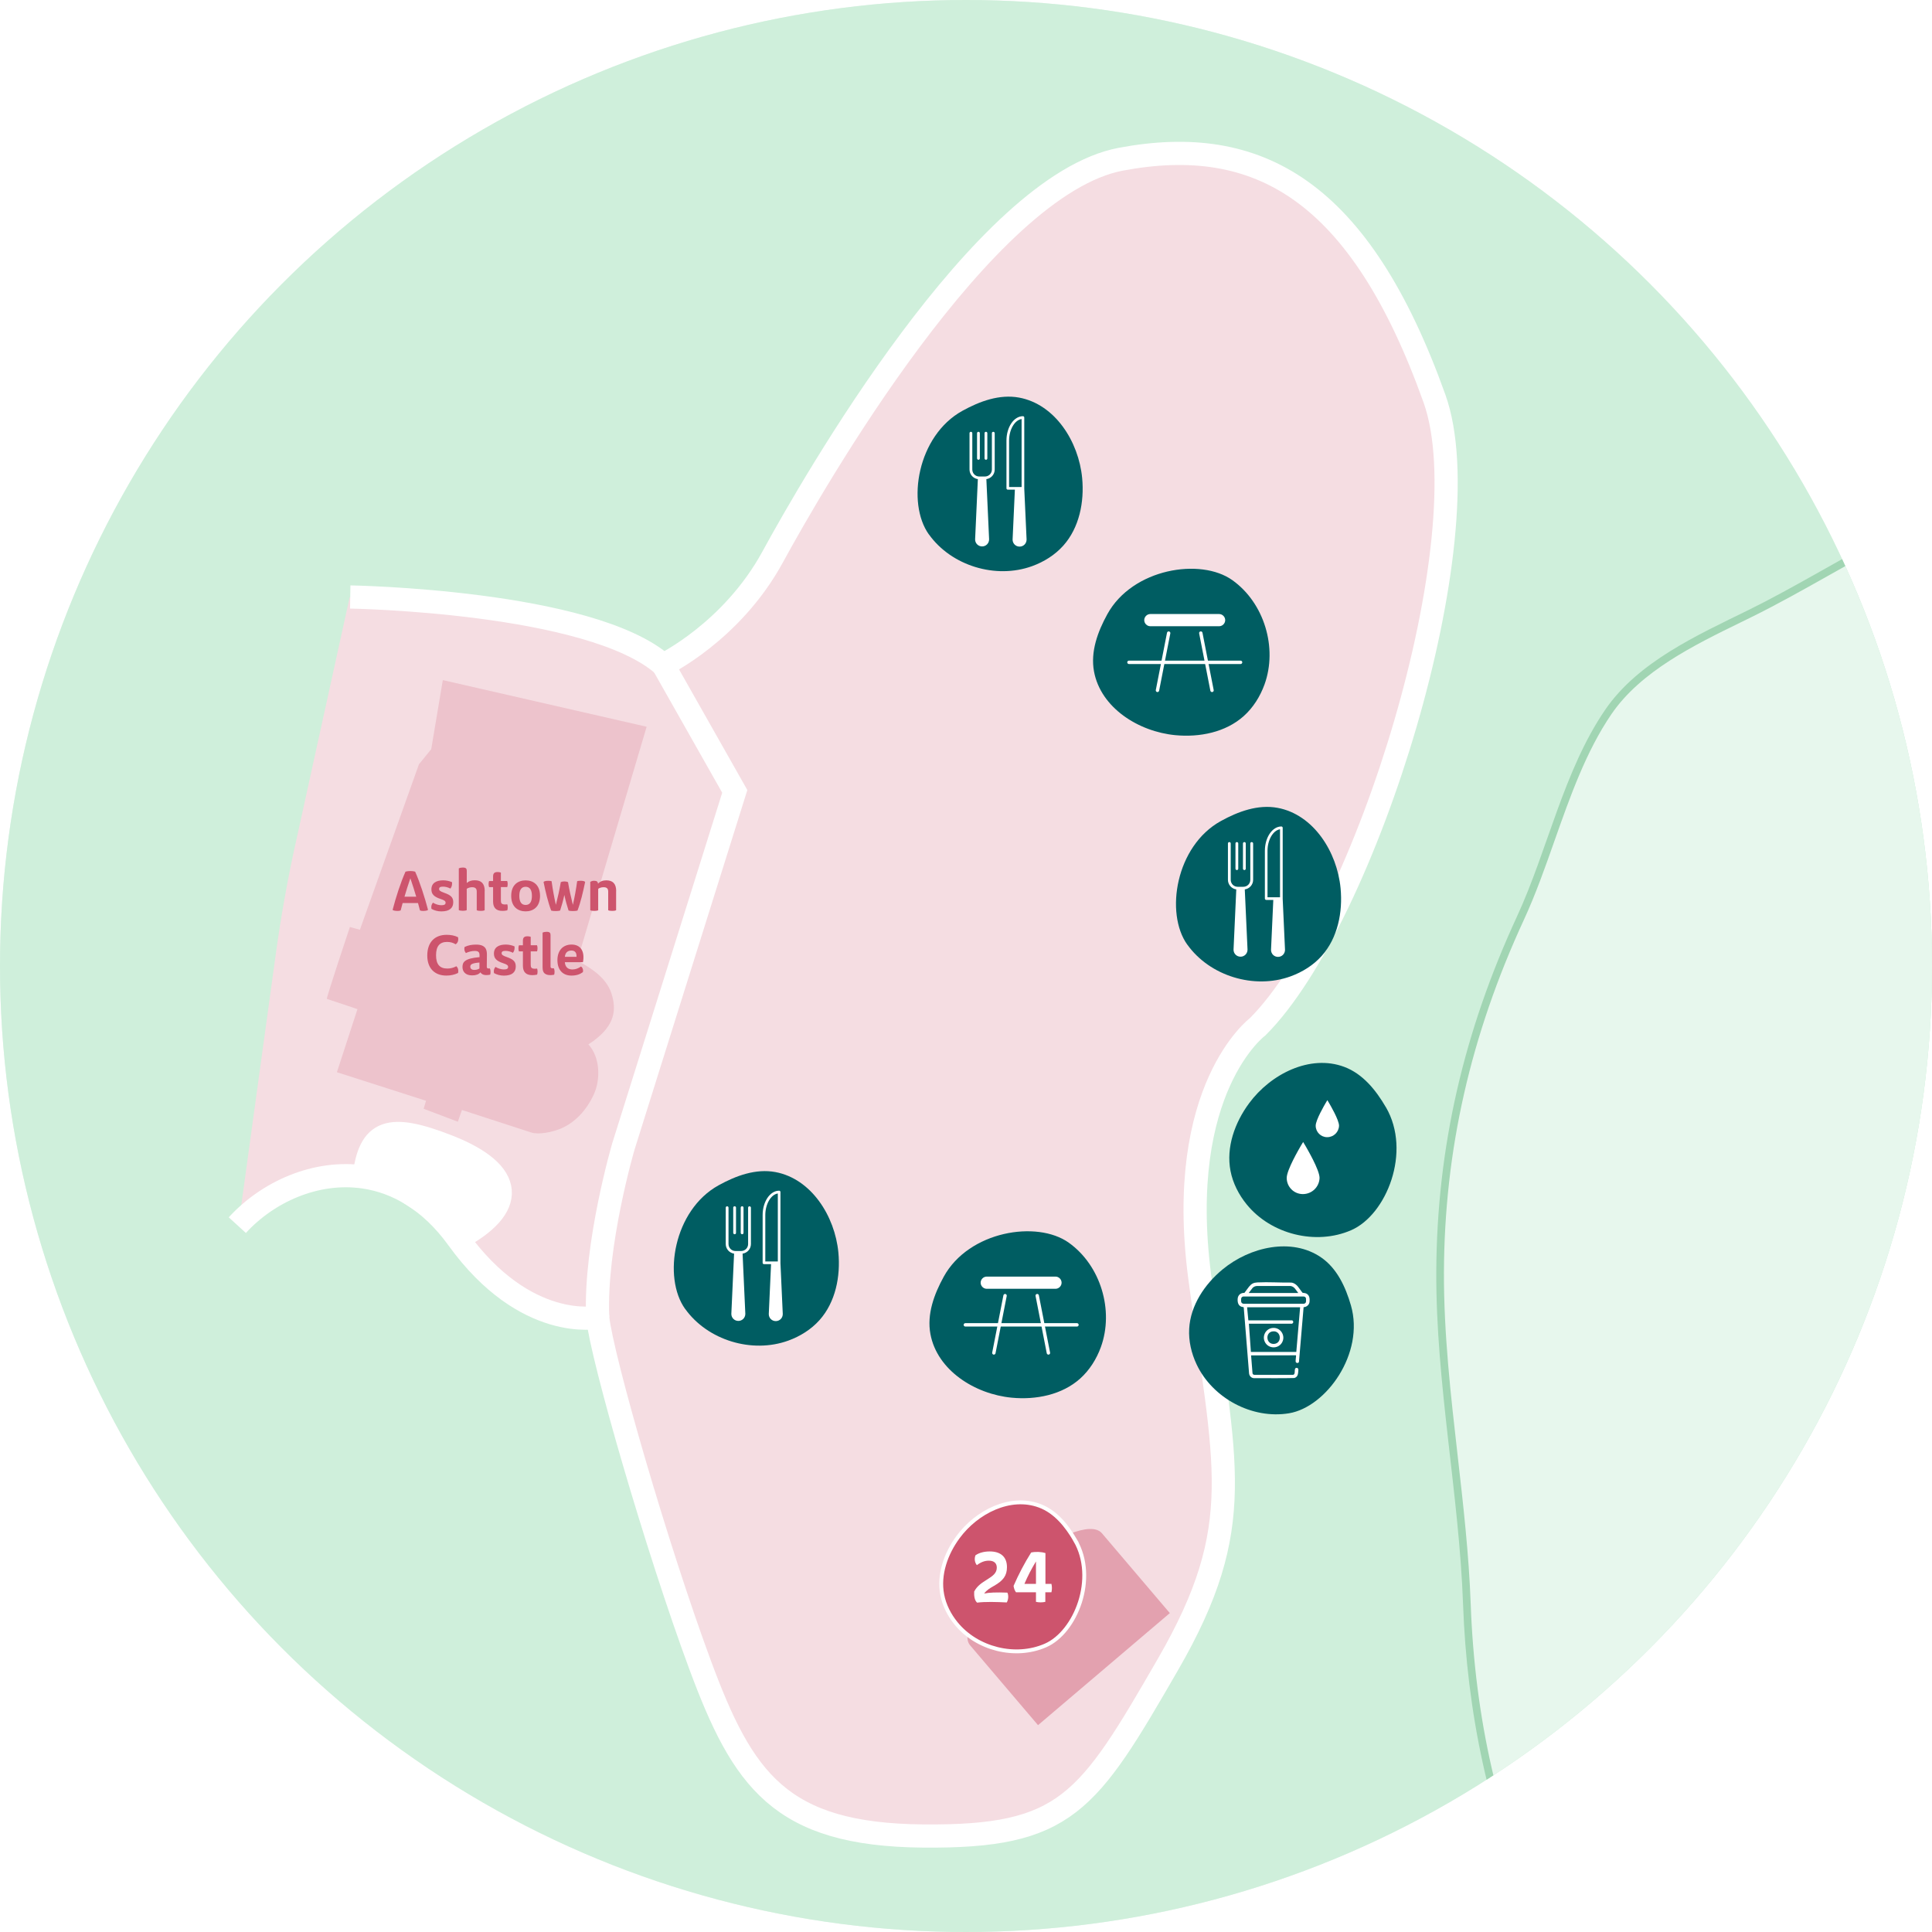 <?xml version="1.0" encoding="UTF-8"?> <svg xmlns="http://www.w3.org/2000/svg" xmlns:xlink="http://www.w3.org/1999/xlink" id="Layer_2" data-name="Layer 2" viewBox="0 0 500 500"><defs><style> .cls-1, .cls-2, .cls-3, .cls-4 { fill: none; } .cls-2, .cls-5, .cls-3, .cls-4, .cls-6, .cls-7 { stroke-miterlimit: 10; } .cls-2, .cls-6 { stroke-width: 6px; } .cls-2, .cls-6, .cls-7 { stroke: #fff; } .cls-8 { fill: url(#linear-gradient-3); } .cls-9 { fill: #edc3cc; } .cls-10 { fill: #a1d5b3; } .cls-11, .cls-7 { fill: #cd546d; } .cls-5 { fill: #cfefdb; stroke: #dddee0; } .cls-5, .cls-4 { stroke-width: 2px; } .cls-3 { stroke: url(#linear-gradient-2); stroke-width: 31px; } .cls-12, .cls-6 { fill: #fff; } .cls-13 { fill: #e7f7ed; } .cls-14 { fill: #e3a1af; } .cls-4 { stroke: url(#linear-gradient); } .cls-15 { fill: #f5dde2; } .cls-16 { fill: #005d62; } .cls-17 { fill: #005d62; } .cls-18 { clip-path: url(#clippath); } </style><clipPath id="clippath"><circle class="cls-1" cx="250" cy="250" r="250"></circle></clipPath><linearGradient id="linear-gradient" x1="-1691.32" y1="223.93" x2="319.44" y2="223.93" gradientUnits="userSpaceOnUse"><stop offset="0" stop-color="#0db14b" stop-opacity="0"></stop><stop offset="1" stop-color="#0db14b"></stop></linearGradient><linearGradient id="linear-gradient-2" x1="-1725.84" y1="829.7" x2="428.31" y2="829.7" gradientUnits="userSpaceOnUse"><stop offset=".14" stop-color="#dcdede" stop-opacity="0"></stop><stop offset=".52" stop-color="#dddfdf"></stop><stop offset=".74" stop-color="#dddedf"></stop><stop offset=".88" stop-color="#ddddde" stop-opacity="0"></stop></linearGradient><linearGradient id="linear-gradient-3" x1="567.14" y1="-365.8" x2="1264.59" y2="247.11" gradientUnits="userSpaceOnUse"><stop offset="0" stop-color="#dddee0" stop-opacity="0"></stop><stop offset=".26" stop-color="#dcdddd"></stop><stop offset=".75" stop-color="#dddee0"></stop><stop offset="1" stop-color="#dddee0" stop-opacity="0"></stop></linearGradient></defs><g id="Pop-ups"><g class="cls-18"><g><rect class="cls-13" x="-1656.67" y="-355.29" width="2940.44" height="1764.26"></rect><path class="cls-4" d="M319.26-143.9c-50.1-8.87-99.07-22.14-149.74-27.73-50.65-5.59-101.79-5.95-152.57-2.06-99.09,7.6-197.31,31.51-291.24,60.67-63.52,19.72-127.66,36.9-175.6,86.04-37.55,38.48-58.4,90.78-67.74,143.74-9.34,52.95-8.02,107.14-6.68,160.89,1.93,77.07,3.85,154.13,5.78,231.2.34,13.74.5,28.27-6.35,40.18-3.98,6.93-10.03,12.39-15.98,17.73-21.23,19.05-42.45,38.11-63.68,57.16-59.29-32.21-125.35-68.28-184.63-100.49l-222.58-131.98L-1690.76-69.31"></path><path class="cls-5" d="M-410.74,790.17s234.97,181.34,297.35,211.95c0,0,111.26,65.26,166.53,80.47,0,0,126.62,41.57,201.37,59.24,74.75,17.66,186.22,35.87,188.85,35.89,2.63.01,74.95,21.38,74.95,21.38l103.37,46.38s65.54,29.01,107.7,32.62c42.16,3.6,122.04,22.63,191.53-19.26,69.49-41.88,102.05-274.45,102.05-274.45,0,0,7.43-108.08-11.2-171.04-18.62-62.97,0,0,0,0,0,0-4.61-74.76.7-107.33,5.3-32.56-9.19-108.53-9.19-108.53l-25.92-176.64-68.71-234.75s-22.46-89.64-87.53-101.62l-159.92-53.7-169.23-48.43s-92.75-33.97-206.56-12.17c0,0-90.91,15.41-127.48,36.07-36.57,20.66-54.96,27.44-54.96,27.44l-34.82-9.72-50.98-2.66s-29.23,6.25-50.89-13.77C-55.39-12.48-113.37-28.03-113.37-28.03c0,0-101.16-23.38-186.28,3.92-85.12,27.29-88.45,50.83-88.45,50.83,0,0-67.13,61.87-72.94,214.32,0,0-34.63,219.26-10.27,348.79,24.36,129.53-11.06,137.87,60.56,200.34Z"></path><g><path class="cls-13" d="M643.52,1161.83l-128.59-142.62,193.79-170.99-221.16-239.88c-5.35-5.8-10.89-11.67-16.24-17.34-27.45-29.07-55.83-59.13-73.39-95.75-10.9-22.73-17.22-50.41-18.28-80.05-.46-12.82-1.94-25.84-3.38-38.43-1.77-15.55-3.61-31.62-3.55-47.55.12-31.63,6.91-61.57,20.77-91.55,3.02-6.53,5.52-13.64,7.95-20.51,4.02-11.39,8.17-23.18,14.81-32.89,7.76-11.35,21.64-18.13,33.89-24.11l2.79-1.36c6.68-3.29,13.55-7.16,20.2-10.91,16.08-9.06,32.71-18.43,50.1-21.84,7.28-1.43,15.34-2.12,24.64-2.12,16.06,0,32.52,2.06,48.43,4.06,3.99.5,7.9.99,11.69,1.43,2.66.31,5.32.61,7.99.92,28.01,3.19,56.98,6.49,83.36,17.2,28.84,11.72,55.67,28.62,81.62,44.97l6.42,4.04c19.62,12.33,38.13,25.31,48.98,48.39,4.11,8.73,8.58,17.64,12.91,26.26,11.34,22.58,23.06,45.94,30.25,69.92,7.14,23.84,10.03,49.23,12.83,73.78.85,7.46,1.73,15.17,2.71,22.62l50.19,382.48c2.94,22.38.3,45.13-2.25,67.13-3.38,29.2-6.88,59.39,2.53,89.24,1.29,4.1,2.82,8.18,4.29,12.12,2.45,6.56,4.98,13.34,6.52,20.41,3.63,16.69-.66,27.08-6.59,41.46-.51,1.24-1.03,2.5-1.56,3.8-.19.47-.61,1.6-1.18,3.18-7.84,21.52-10.92,26.78-12.13,27.35-3.82-.52-121.91-16.5-121.91-16.5l-54.7,114.87-114.72-21.23Z"></path><path class="cls-10" d="M547.85,124.92c16,0,32.42,2.06,48.31,4.05,4.06.51,7.9.99,11.7,1.43,2.66.31,5.32.61,7.98.92,27.95,3.18,56.85,6.47,83.1,17.14,28.76,11.68,55.55,28.56,81.46,44.89,2.14,1.35,4.28,2.7,6.42,4.04,19.49,12.25,37.87,25.13,48.61,47.97,4.11,8.75,8.59,17.66,12.92,26.29,11.32,22.54,23.02,45.85,30.18,69.76,7.11,23.75,10,49.09,12.79,73.6.85,7.46,1.73,15.18,2.71,22.65l31.91,243.14,18.28,139.34c2.92,22.25.29,44.94-2.25,66.88-3.39,29.3-6.9,59.6,2.57,89.66,1.3,4.13,2.83,8.21,4.3,12.17,2.44,6.53,4.96,13.28,6.48,20.28,3.57,16.38-.67,26.65-6.54,40.86-.51,1.24-1.03,2.51-1.57,3.81-.2.5-.6,1.58-1.19,3.22-7.08,19.43-10.15,25.3-11.49,26.63-8.69-1.18-120.75-16.34-120.75-16.34l-1.45-.2-.63,1.32-54.05,113.52-113.64-21.03-127.68-141.62,192.27-169.65,1.53-1.35-1.39-1.5-.34-.37-.67-.73-129.01-139.93-90.45-98.11c-5.35-5.8-10.89-11.67-16.25-17.35-27.4-29.01-55.73-59.02-73.21-95.49-10.84-22.61-17.13-50.15-18.19-79.65-.46-12.86-1.95-25.9-3.39-38.51-1.77-15.52-3.6-31.56-3.54-47.43.12-31.48,6.88-61.29,20.67-91.14,3.04-6.57,5.55-13.7,7.98-20.6,4-11.33,8.13-23.05,14.69-32.66,7.61-11.13,21.36-17.85,33.5-23.78.94-.46,1.87-.91,2.79-1.37,6.71-3.3,13.59-7.18,20.25-10.93,16.01-9.02,32.57-18.35,49.8-21.73,7.22-1.42,15.21-2.1,24.44-2.1M547.85,122.92c-8.59,0-16.96.6-24.83,2.14-24.91,4.89-48.03,21.75-70.55,32.83-13.19,6.49-28.56,13.38-37.06,25.81-10.75,15.73-14.87,36.3-22.84,53.54-13.6,29.44-20.73,59.46-20.86,91.97-.11,28.92,5.9,57.45,6.93,86.01.98,27.24,6.55,55.76,18.38,80.45,21.08,43.96,57.21,77.99,89.8,113.33l90.45,98.11c43,46.64,86.01,93.29,129.01,139.93.34.37.67.73,1.01,1.1l-193.78,170.98,129.49,143.63,115.81,21.43,54.71-114.9s121.24,16.41,121.29,16.41c.03,0,.05,0,.08,0,3.37,0,13.02-28.28,14.19-31.16,6.76-16.58,12.22-27.42,8.21-45.86-2.48-11.4-7.39-21.72-10.83-32.62-16.43-52.1,6.6-104-.25-156.2-6.09-46.45-12.19-92.89-18.28-139.34-10.64-81.05-21.27-162.09-31.91-243.14-4.16-31.69-6.2-65.29-15.57-96.56-9.98-33.32-28.44-64.92-43.21-96.32-10.63-22.6-28.46-35.68-49.36-48.82-28.47-17.9-56.92-36.39-88.2-49.09-29.01-11.78-60.78-14.6-91.61-18.19-18.57-2.16-39.99-5.49-60.24-5.49h0Z"></path></g></g><g><line class="cls-3" x1="419.51" y1="1566.93" x2="-1717.04" y2="92.47"></line><path class="cls-8" d="M1395.29,357.21c-4.15-1.13-103.37-29.05-247.75-143.43-87.1-69-197.4-165.04-327.81-285.45-182.86-168.83-365.54-348.72-486.59-469.91l42.08-42.03c120.66,120.8,302.72,300.09,484.85,468.24,129.32,119.39,238.47,214.45,324.4,282.53,69.91,55.38,127.8,88.52,164.06,106.56,39.24,19.53,62.27,26.07,62.5,26.13l-15.74,57.35Z"></path></g><path class="cls-15" d="M325.5,265.71s-21.41,15.89-15.01,64.74c4.26,32.42,8.41,50.12,4.63,68.89-1.91,9.52-5.85,19.29-12.85,31.41-20.8,36.03-26.32,44.74-63.37,44.41-37.04-.33-46.65-14.45-57.76-44.41-11.09-29.96-25.34-79.2-26.47-89.85,0,0-18.6,4-36.2-20.36-7.12-9.88-15.71-14.67-24.26-15.93-12.34-1.81-24.62,3.75-32.42,12.07l6.78-49.35,2.81-20.44c.65-4.77,1.41-9.53,2.25-14.26.98-5.55,2.1-11.05,3.35-16.54l13.51-61.52c13.58.47,64.8,3.15,81.13,17.5,0,0,17.72-8.52,28.28-27.86,10.57-19.35,54.67-96.33,90.15-103.01,35.46-6.68,61.85,7.9,81.17,61.95,12.84,35.89-17.68,134.46-45.74,162.56Z"></path><g><path class="cls-14" d="M285.16,396.79c-2.68-3.16-12.49.78-21.91,8.79-9.42,8.01-14.88,17.06-12.2,20.21l17.59,20.68,34.11-29-17.59-20.68Z"></path><path class="cls-9" d="M153.79,269.24c5.17-3.9,5.86-7.74,4.46-12.11-1.3-4.06-5.2-6.56-8.83-8.53l17.93-60.52-52.75-12.07-3,17.88-3.18,3.91-15.28,42.82-2.59-.71s-6.2,18.51-5.95,18.6,7.91,2.65,7.91,2.65l-5.32,16.33,23.07,7.39-.62,2.07,8.85,3.35,1.06-3.04s17.93,5.83,17.93,5.83c1.98.63,5.32-.12,7.19-.83,4.13-1.58,7.12-4.98,8.98-8.96,1.82-3.9,1.69-9.68-1.38-13.02,0,0,1.54-1.03,1.54-1.03Z"></path></g><path class="cls-2" d="M90.64,154.5s62.11,1,80.99,17.58c0,0,17.73-8.52,28.29-27.86s54.68-96.32,90.14-103.01c35.47-6.68,61.86,7.89,81.18,61.94,12.83,35.89-17.68,134.47-45.74,162.56,0,0-21.41,15.9-15.01,64.74,6.41,48.85,12.58,64.27-8.22,100.3-20.8,36.03-26.32,44.74-63.37,44.41-37.05-.34-46.66-14.45-57.76-44.41-11.1-29.96-25.35-79.2-26.47-89.85,0,0-18.6,4-36.19-20.36-7.13-9.88-15.71-14.67-24.26-15.93-12.54-1.84-25.02,3.93-32.8,12.46"></path><path class="cls-2" d="M171.63,172.08l18.53,32.73-28.82,91.87s-7.47,25.41-6.66,44.23"></path><g><path class="cls-11" d="M110.77,235.46c-.14.22-.82.29-1.3.29-.3,0-.56-.04-.78-.13-.16-.65-.33-1.29-.51-1.91h-3.98c-.17.62-.34,1.26-.51,1.91-.22.09-.48.13-.78.13-.48,0-1.16-.07-1.3-.29.85-3.28,2.08-7.07,3.33-9.88.36-.1.81-.16,1.25-.16s.89.05,1.25.16c1.25,2.81,2.47,6.6,3.33,9.88ZM107.72,232.07c-.47-1.6-.97-3.16-1.52-4.77-.56,1.61-1.05,3.17-1.52,4.77h3.05Z"></path><path class="cls-11" d="M111.66,235.2c-.13-.62.02-1.18.39-1.59.67.42,1.51.66,2.13.66.71,0,1.14-.13,1.14-.66,0-.4-.31-.64-1.27-.95-1.75-.57-2.4-1.26-2.4-2.49,0-1.65,1.27-2.34,3.06-2.34.78,0,1.6.17,2.28.48.04.66-.04,1.16-.42,1.65-.66-.34-1.31-.5-1.94-.5-.76,0-.99.24-.99.6,0,.41.3.64,1.31.99,1.75.61,2.35,1.2,2.35,2.44,0,1.42-.86,2.38-3.08,2.38-.94,0-1.86-.25-2.58-.67Z"></path><path class="cls-11" d="M125.43,230.64v4.93c-.24.13-.63.17-1,.17-.41,0-.81-.05-1.05-.17v-4.83c0-.79-.37-1.13-1.21-1.13-.52,0-.97.15-1.38.4v5.53c-.24.13-.64.17-1,.17-.44,0-.82-.06-1.05-.17v-10.81c.33-.15.65-.21,1.04-.21.85,0,1.02.31,1.02.86v3.13c.5-.46,1.22-.7,2.07-.7,1.7,0,2.58.86,2.58,2.81Z"></path><path class="cls-11" d="M131.29,235.6c-.45.1-.87.14-1.26.14-1.68,0-2.42-.87-2.42-2.44v-3.71h-1.03c-.1-.22-.13-.51-.13-.79s.03-.58.13-.79h1.03v-1.16c0-.71.22-1.17,1.18-1.17.28,0,.62.05.84.14v2.18h1.63c.1.22.13.51.13.79s-.03.58-.13.79h-1.63v3.45c0,.67.13,1.05,1.08,1.05.18,0,.36-.01.58-.04.14.39.16,1.1,0,1.55Z"></path><path class="cls-11" d="M132.3,231.85c0-2.93,1.83-4.01,3.73-4.01s3.73,1.08,3.73,4.01-1.83,4.01-3.73,4.01-3.73-1.08-3.73-4.01ZM137.66,231.85c0-1.57-.56-2.35-1.63-2.35s-1.63.78-1.63,2.35.56,2.35,1.63,2.35,1.63-.78,1.63-2.35Z"></path><path class="cls-11" d="M151.43,228.26c-.53,2.58-1.17,5.31-1.98,7.4-.24.07-.71.12-1.19.12-.45,0-.85-.04-1.12-.13-.39-1.2-.78-2.6-1.09-4.04-.31,1.46-.7,2.85-1.09,4.04-.27.08-.67.13-1.12.13s-.95-.04-1.19-.12c-.82-2.13-1.46-4.88-1.98-7.4.16-.23.67-.31,1.22-.31.36,0,.66.04.86.1.31,2.25.65,4.09,1.11,6.12.51-2.01.91-3.73,1.27-5.88.23-.1.53-.18.93-.18s.7.08.94.18c.36,2.15.75,3.83,1.26,5.89.45-2,.81-3.94,1.11-6.14.19-.06.51-.1.85-.1.56,0,1.06.08,1.22.31Z"></path><path class="cls-11" d="M159.45,230.64v4.93c-.24.13-.63.17-1,.17-.41,0-.81-.05-1.05-.17v-4.83c0-.79-.37-1.13-1.21-1.13-.52,0-.97.15-1.38.4v5.56c-.22.12-.6.17-1,.17-.37,0-.79-.04-1.05-.17v-7.34c.3-.2.62-.29,1-.29.7,0,.96.25,1.02.76.48-.57,1.21-.87,2.11-.87,1.7,0,2.58.86,2.58,2.81Z"></path><path class="cls-11" d="M110.58,247.29c0-3.43,1.92-5.36,5.01-5.36,1.09,0,2.11.19,2.95.62.17.88-.08,1.48-.62,1.83-.66-.4-1.36-.61-2.21-.61-1.93,0-2.86,1.12-2.86,3.45s.94,3.44,2.93,3.44c.83,0,1.59-.21,2.33-.6.36.36.61.86.44,1.75-.86.43-1.91.67-3.02.67-3.09,0-4.95-1.93-4.95-5.19Z"></path><path class="cls-11" d="M126.86,252.25c-.42.08-.74.1-1.02.1-.83,0-1.28-.33-1.51-.71-.4.51-1.15.79-2.15.79-1.75,0-2.49-1.01-2.49-2.16,0-1.25.52-2.23,4.41-2.56v-.53c0-.7-.27-1.08-1.2-1.08-.79,0-1.6.2-2.33.55-.39-.45-.47-1.01-.35-1.56.94-.46,1.86-.63,3.02-.63,2.67,0,2.79,1.59,2.77,2.76l-.03,2.93c0,.4.14.56.79.48.21.39.24,1.11.09,1.63ZM124.08,250.66c0-.08,0-.16,0-.22v-1.34c-2.06.16-2.37.55-2.37,1.09,0,.51.39.82,1.02.82.51,0,.95-.1,1.36-.36Z"></path><path class="cls-11" d="M127.84,251.82c-.13-.62.02-1.18.39-1.59.67.42,1.51.66,2.13.66.71,0,1.14-.13,1.14-.66,0-.4-.31-.64-1.27-.95-1.75-.57-2.4-1.26-2.4-2.49,0-1.65,1.27-2.34,3.06-2.34.78,0,1.6.17,2.28.48.04.66-.04,1.16-.42,1.65-.66-.34-1.31-.5-1.94-.5-.76,0-.99.24-.99.6,0,.41.3.64,1.31.99,1.75.61,2.35,1.2,2.35,2.44,0,1.42-.86,2.38-3.08,2.38-.94,0-1.86-.25-2.58-.67Z"></path><path class="cls-11" d="M139.01,252.23c-.45.1-.87.14-1.26.14-1.68,0-2.42-.87-2.42-2.44v-3.71h-1.03c-.1-.22-.13-.51-.13-.79s.03-.58.13-.79h1.03v-1.16c0-.71.22-1.17,1.18-1.17.28,0,.62.05.84.14v2.18h1.63c.1.22.13.51.13.79s-.03.58-.13.79h-1.63v3.45c0,.67.13,1.05,1.08,1.05.18,0,.36-.01.58-.04.14.39.16,1.1,0,1.55Z"></path><path class="cls-11" d="M140.42,250.44v-9.08c.33-.15.65-.21,1.04-.21.85,0,1.02.31,1.02.86v8.1c0,.47.28.53.84.47.26.41.24,1.2.1,1.67-.35.07-.67.11-.98.11-1.73,0-2.01-.97-2.01-1.92Z"></path><path class="cls-11" d="M150.84,251.6c-.74.54-1.63.88-2.96.88-2.18,0-3.62-1.41-3.62-4,0-2.45,1.39-4.03,3.67-4.03s3.48,1.68,2.94,4.56h-4.69c.09,1.21.75,1.89,1.98,1.89.81,0,1.59-.33,2.2-.77.43.26.65.94.48,1.47ZM146.19,247.63h3.01c.05-1.05-.36-1.63-1.32-1.63s-1.6.54-1.69,1.63Z"></path></g><g><path class="cls-16" d="M307.27,244.48c-5.81-8.14-2.99-25.55,8.68-31.99,4.51-2.49,9.62-4.36,14.69-3.42,9.3,1.73,15.4,11.39,16.3,20.8.59,6.21-.73,12.86-4.88,17.51-2.17,2.43-5.02,4.2-8.08,5.31-9.4,3.41-20.89-.08-26.7-8.22Z"></path><g><path class="cls-12" d="M323.94,217.93h0c-.21,0-.36.15-.36.36v9.4c0,1.01-.8,1.81-1.81,1.81h-1.45c-1.01,0-1.81-.8-1.81-1.81v-9.4c0-.21-.15-.36-.36-.36s-.36.15-.36.36v9.4c0,1.28.95,2.31,2.16,2.49l-.71,15.6c0,1.01.8,1.81,1.81,1.81s1.81-.8,1.81-1.84l-.71-15.57c1.22-.18,2.16-1.22,2.16-2.49v-9.4c0-.21-.18-.36-.39-.36Z"></path><path class="cls-12" d="M320.1,225.17c.21,0,.36-.15.36-.36v-6.52c0-.21-.15-.36-.36-.36-.21,0-.36.15-.36.36v6.52c0,.18.15.36.36.36Z"></path><path class="cls-12" d="M322.04,225.17c.21,0,.36-.15.36-.36v-6.52c0-.21-.15-.36-.36-.36-.21,0-.36.15-.36.36v6.52c0,.18.15.36.36.36Z"></path></g><path class="cls-12" d="M331.96,232.64v-18.41c0-.09-.04-.18-.1-.24-.06-.06-.15-.1-.24-.1-2.35,0-4.27,2.83-4.27,6.32v12.35c0,.09.04.18.1.24.06.06.15.1.24.1h1.84s-.59,12.93-.59,12.93c0,1.01.8,1.81,1.81,1.81s1.81-.8,1.81-1.84l-.6-13.15ZM328.03,232.15v-11.95c0-2.8,1.4-5.25,3.18-5.58h.06s0,17.59,0,17.59h-3.25v-.05Z"></path></g><g><path class="cls-16" d="M177.3,338.74c-5.81-8.14-2.99-25.55,8.68-31.99,4.51-2.49,9.62-4.36,14.69-3.42,9.3,1.73,15.4,11.39,16.3,20.8.59,6.21-.73,12.86-4.88,17.51-2.17,2.43-5.02,4.2-8.08,5.31-9.4,3.41-20.89-.08-26.7-8.22Z"></path><g><path class="cls-12" d="M193.97,312.19h0c-.21,0-.36.15-.36.36v9.4c0,1.01-.8,1.81-1.81,1.81h-1.45c-1.01,0-1.81-.8-1.81-1.81v-9.4c0-.21-.15-.36-.36-.36s-.36.15-.36.36v9.4c0,1.28.95,2.31,2.16,2.49l-.71,15.6c0,1.01.8,1.81,1.81,1.81s1.81-.8,1.81-1.84l-.71-15.57c1.22-.18,2.16-1.22,2.16-2.49v-9.4c0-.21-.18-.36-.39-.36Z"></path><path class="cls-12" d="M190.12,319.42c.21,0,.36-.15.36-.36v-6.52c0-.21-.15-.36-.36-.36-.21,0-.36.15-.36.36v6.52c0,.18.15.36.36.36Z"></path><path class="cls-12" d="M192.06,319.42c.21,0,.36-.15.36-.36v-6.52c0-.21-.15-.36-.36-.36-.21,0-.36.15-.36.36v6.52c0,.18.15.36.36.36Z"></path></g><path class="cls-12" d="M201.98,326.9v-18.41c0-.09-.04-.18-.1-.24-.06-.06-.15-.1-.24-.1-2.35,0-4.27,2.83-4.27,6.32v12.35c0,.09.04.18.1.24.06.06.15.1.24.1h1.84s-.59,12.93-.59,12.93c0,1.01.8,1.81,1.81,1.81s1.81-.8,1.81-1.84l-.6-13.15ZM198.06,326.41v-11.95c0-2.8,1.4-5.25,3.18-5.58h.06s0,17.59,0,17.59h-3.25v-.05Z"></path></g><g><path class="cls-16" d="M240.39,138.31c-5.81-8.14-2.99-25.55,8.68-31.99,4.51-2.49,9.62-4.36,14.69-3.42,9.3,1.73,15.4,11.39,16.3,20.8.59,6.21-.73,12.86-4.88,17.51-2.17,2.43-5.02,4.2-8.08,5.31-9.4,3.41-20.89-.08-26.7-8.22Z"></path><g><path class="cls-12" d="M257.06,111.75h0c-.21,0-.36.15-.36.36v9.4c0,1.01-.8,1.81-1.81,1.81h-1.45c-1.01,0-1.81-.8-1.81-1.81v-9.4c0-.21-.15-.36-.36-.36s-.36.15-.36.36v9.4c0,1.28.95,2.31,2.16,2.49l-.71,15.6c0,1.01.8,1.81,1.81,1.81s1.81-.8,1.81-1.84l-.71-15.57c1.22-.18,2.16-1.22,2.16-2.49v-9.4c0-.21-.18-.36-.39-.36Z"></path><path class="cls-12" d="M253.22,118.99c.21,0,.36-.15.36-.36v-6.52c0-.21-.15-.36-.36-.36-.21,0-.36.15-.36.36v6.52c0,.18.15.36.36.36Z"></path><path class="cls-12" d="M255.16,118.99c.21,0,.36-.15.36-.36v-6.52c0-.21-.15-.36-.36-.36-.21,0-.36.15-.36.36v6.52c0,.18.15.36.36.36Z"></path></g><path class="cls-12" d="M265.08,126.46v-18.41c0-.09-.04-.18-.1-.24-.06-.06-.15-.1-.24-.1-2.35,0-4.27,2.83-4.27,6.32v12.35c0,.09.04.18.1.24.06.06.15.1.24.1h1.84s-.59,12.93-.59,12.93c0,1.01.8,1.81,1.81,1.81s1.81-.8,1.81-1.84l-.6-13.15ZM261.15,125.98v-11.95c0-2.8,1.4-5.25,3.18-5.58h.06s0,17.59,0,17.59h-3.25v-.05Z"></path></g><g><path class="cls-16" d="M244.25,330.39c-2.51,4.56-4.41,9.73-3.46,14.85,1.74,9.4,11.52,15.57,21.04,16.48,6.28.6,13.01-.73,17.71-4.94,2.45-2.2,4.25-5.08,5.37-8.17,3.44-9.51-.08-21.13-8.31-27-8.23-5.87-25.84-3.03-32.35,8.78Z"></path><g><path class="cls-12" d="M255.37,333.54h17.79c.86,0,1.58-.72,1.58-1.58s-.72-1.58-1.58-1.58h-17.79c-.86,0-1.58.72-1.58,1.58,0,.86.72,1.58,1.58,1.58h0Z"></path><g><g><path class="cls-12" d="M278.72,343.31h-28.89c-.24,0-.44-.2-.44-.44s.2-.44.44-.44h28.89c.24,0,.44.2.44.44s-.2.44-.44.44Z"></path><path class="cls-12" d="M257.21,350.57s-.06,0-.08,0c-.24-.05-.39-.28-.35-.51l2.9-14.83c.05-.24.28-.39.51-.35.24.05.39.28.35.51l-2.9,14.83c-.04.21-.22.35-.43.35Z"></path></g><path class="cls-12" d="M271.33,350.57c-.2,0-.39-.14-.43-.35l-2.9-14.83c-.05-.24.11-.47.35-.51.23-.05.47.11.51.35l2.9,14.83c.05.24-.11.47-.35.51-.03,0-.06,0-.08,0Z"></path></g></g></g><g><path class="cls-16" d="M286.59,158.93c-2.51,4.56-4.41,9.73-3.46,14.85,1.74,9.4,11.52,15.57,21.04,16.48,6.28.6,13.01-.73,17.71-4.94,2.45-2.2,4.25-5.08,5.37-8.17,3.44-9.51-.08-21.13-8.31-27-8.23-5.87-25.84-3.03-32.35,8.78Z"></path><g><path class="cls-12" d="M297.71,162.07h17.79c.86,0,1.58-.72,1.58-1.58s-.72-1.58-1.58-1.58h-17.79c-.86,0-1.58.72-1.58,1.58,0,.86.72,1.58,1.58,1.58h0Z"></path><g><g><path class="cls-12" d="M321.06,171.85h-28.89c-.24,0-.44-.2-.44-.44s.2-.44.44-.44h28.89c.24,0,.44.2.44.44s-.2.44-.44.44Z"></path><path class="cls-12" d="M299.55,179.1s-.06,0-.08,0c-.24-.05-.39-.28-.35-.51l2.9-14.83c.05-.24.28-.4.51-.35.24.05.39.28.35.51l-2.9,14.83c-.04.21-.22.35-.43.35Z"></path></g><path class="cls-12" d="M313.67,179.1c-.2,0-.39-.14-.43-.35l-2.9-14.83c-.05-.24.11-.47.35-.51.23-.05.47.11.51.35l2.9,14.83c.05.24-.11.47-.35.51-.03,0-.06,0-.08,0Z"></path></g></g></g><g><path class="cls-16" d="M358.67,286.56c-2.58-4.44-5.99-8.67-10.8-10.46-8.84-3.3-19.01,1.84-24.61,9.43-3.69,5-5.98,11.37-4.81,17.48.61,3.19,2.14,6.17,4.19,8.69,6.29,7.74,17.91,10.66,27.05,6.67,9.14-3.98,15.67-20.31,8.99-31.81Z"></path><path class="cls-12" d="M337.18,309.03c-2.31,0-4.18-1.87-4.18-4.18,0-2.09,3.24-7.57,3.6-8.22l.65-1.08.65,1.08c.36.65,3.6,6.13,3.6,8.22-.07,2.31-1.95,4.18-4.33,4.18ZM343.47,294.3c-1.64,0-2.97-1.33-2.97-2.97,0-1.49,2.3-5.38,2.56-5.84l.46-.77.46.77c.26.46,2.56,4.35,2.56,5.84-.05,1.64-1.38,2.97-3.07,2.97Z"></path></g><g><path class="cls-17" d="M349.62,337.84c-1.39-4.8-3.61-9.6-7.73-12.43-7.57-5.2-18.38-2.75-25.46,3.09-4.67,3.85-8.33,9.33-8.67,15.37-.18,3.16.56,6.33,1.9,9.19,4.12,8.79,14.39,14.29,23.96,12.69,9.57-1.6,19.59-15.48,16-27.91Z"></path><path class="cls-12" d="M337.37,338.33l-1.2,14.14c-.11.28-.45.36-.69.18-.2-.15-.18-.31-.17-.54,0-.33.08-.7.1-1.04,0-.11,0-.21,0-.32l-11.63.03.37,4.64c.07.27.28.39.55.39h9.88c.86-.05.21-1.5.78-1.77.28-.13.61.03.65.34.02.16-.02.5-.03.67-.06.74-.22,1.33-1,1.58-3.5.1-7.01.01-10.51.04-.7-.07-1.19-.63-1.22-1.33l-1.37-16.96c-.02-.14-.4-.13-.55-.18-.92-.31-1.09-1.24-1.02-2.1.07-.94.8-1.55,1.74-1.5.41-.52.79-1.1,1.21-1.62.63-.76,1.16-1.04,2.16-1.09,2.87-.14,5.89.08,8.78.04,1.5.21,2.02,1.63,2.92,2.65.35.05.67.05.99.21.8.42.88,1.3.8,2.11s-.76,1.36-1.53,1.4ZM335.99,334.63c-.57-.69-.99-1.71-2-1.81h-8.74c-.4.02-.76.19-1.05.45l-1.04,1.36h12.84ZM321.7,335.55c-.2.05-.38.18-.45.38-.06.17-.06.73-.04.93.03.3.3.51.59.55h15.58c.25,0,.49-.15.58-.39.06-.14.06-.89.02-1.05-.06-.23-.3-.41-.54-.43h-15.74ZM336.46,338.32h-13.71l.32,3.38h11.26c.32.04.46.41.3.67-.03.04-.2.2-.23.2h-11.19l.52,7.31h11.75l.99-11.56Z"></path><path class="cls-12" d="M329.48,343.66c2.06-.1,3.37,2.2,2.22,3.93-1.01,1.51-3.29,1.46-4.24-.09-1-1.63.11-3.75,2.02-3.84ZM329.38,344.56c-2.02.24-1.75,3.4.36,3.24,2.14-.16,1.89-3.51-.36-3.24Z"></path></g><path class="cls-6" d="M118.49,320.56c15.17-8.07,14.89-17.05-2.49-23.87-15.37-6.03-20.33-4.22-21.78,7.94"></path><g><path class="cls-7" d="M278.27,398.63c-2.21-3.8-5.12-7.42-9.24-8.95-7.56-2.82-16.26,1.57-21.06,8.07-3.16,4.28-5.12,9.73-4.12,14.96.52,2.73,1.83,5.28,3.58,7.43,5.38,6.62,15.32,9.12,23.14,5.71,7.82-3.41,13.41-17.38,7.69-27.22Z"></path><g><path class="cls-12" d="M260.55,414.71c-2.59-.13-5.59-.22-7.68.05-.7-.62-.81-1.85-.75-2.87.75-1.49,2.07-2.31,3.31-3.09,1.49-.93,2.54-1.68,2.54-3.1,0-1.1-.66-1.8-2.07-1.8-1.02,0-2.02.35-3.09,1.16-.6-.75-.67-1.72-.36-2.55.99-.69,2.33-1,3.7-1,2.71,0,4.45,1.31,4.45,4.07,0,2.19-.97,3.49-3.36,4.84-.94.53-1.91,1.09-2.54,1.99,1.28-.28,3.08-.34,6.01-.24.34.69.28,1.81-.16,2.54Z"></path><path class="cls-12" d="M272.1,412.08h-1.57v2.48c-.79.17-1.61.18-2.42,0v-2.48h-5.17c-.37-.48-.53-1.04-.63-1.65,1.3-2.99,2.83-5.91,4.55-8.64,1.2-.26,2.64-.19,3.7.15v7.96s1.55,0,1.55,0c.17.74.17,1.44,0,2.18ZM268.11,409.9v-5.8c-1.14,1.87-2.13,3.78-2.99,5.8h2.99Z"></path></g></g></g></g></svg> 